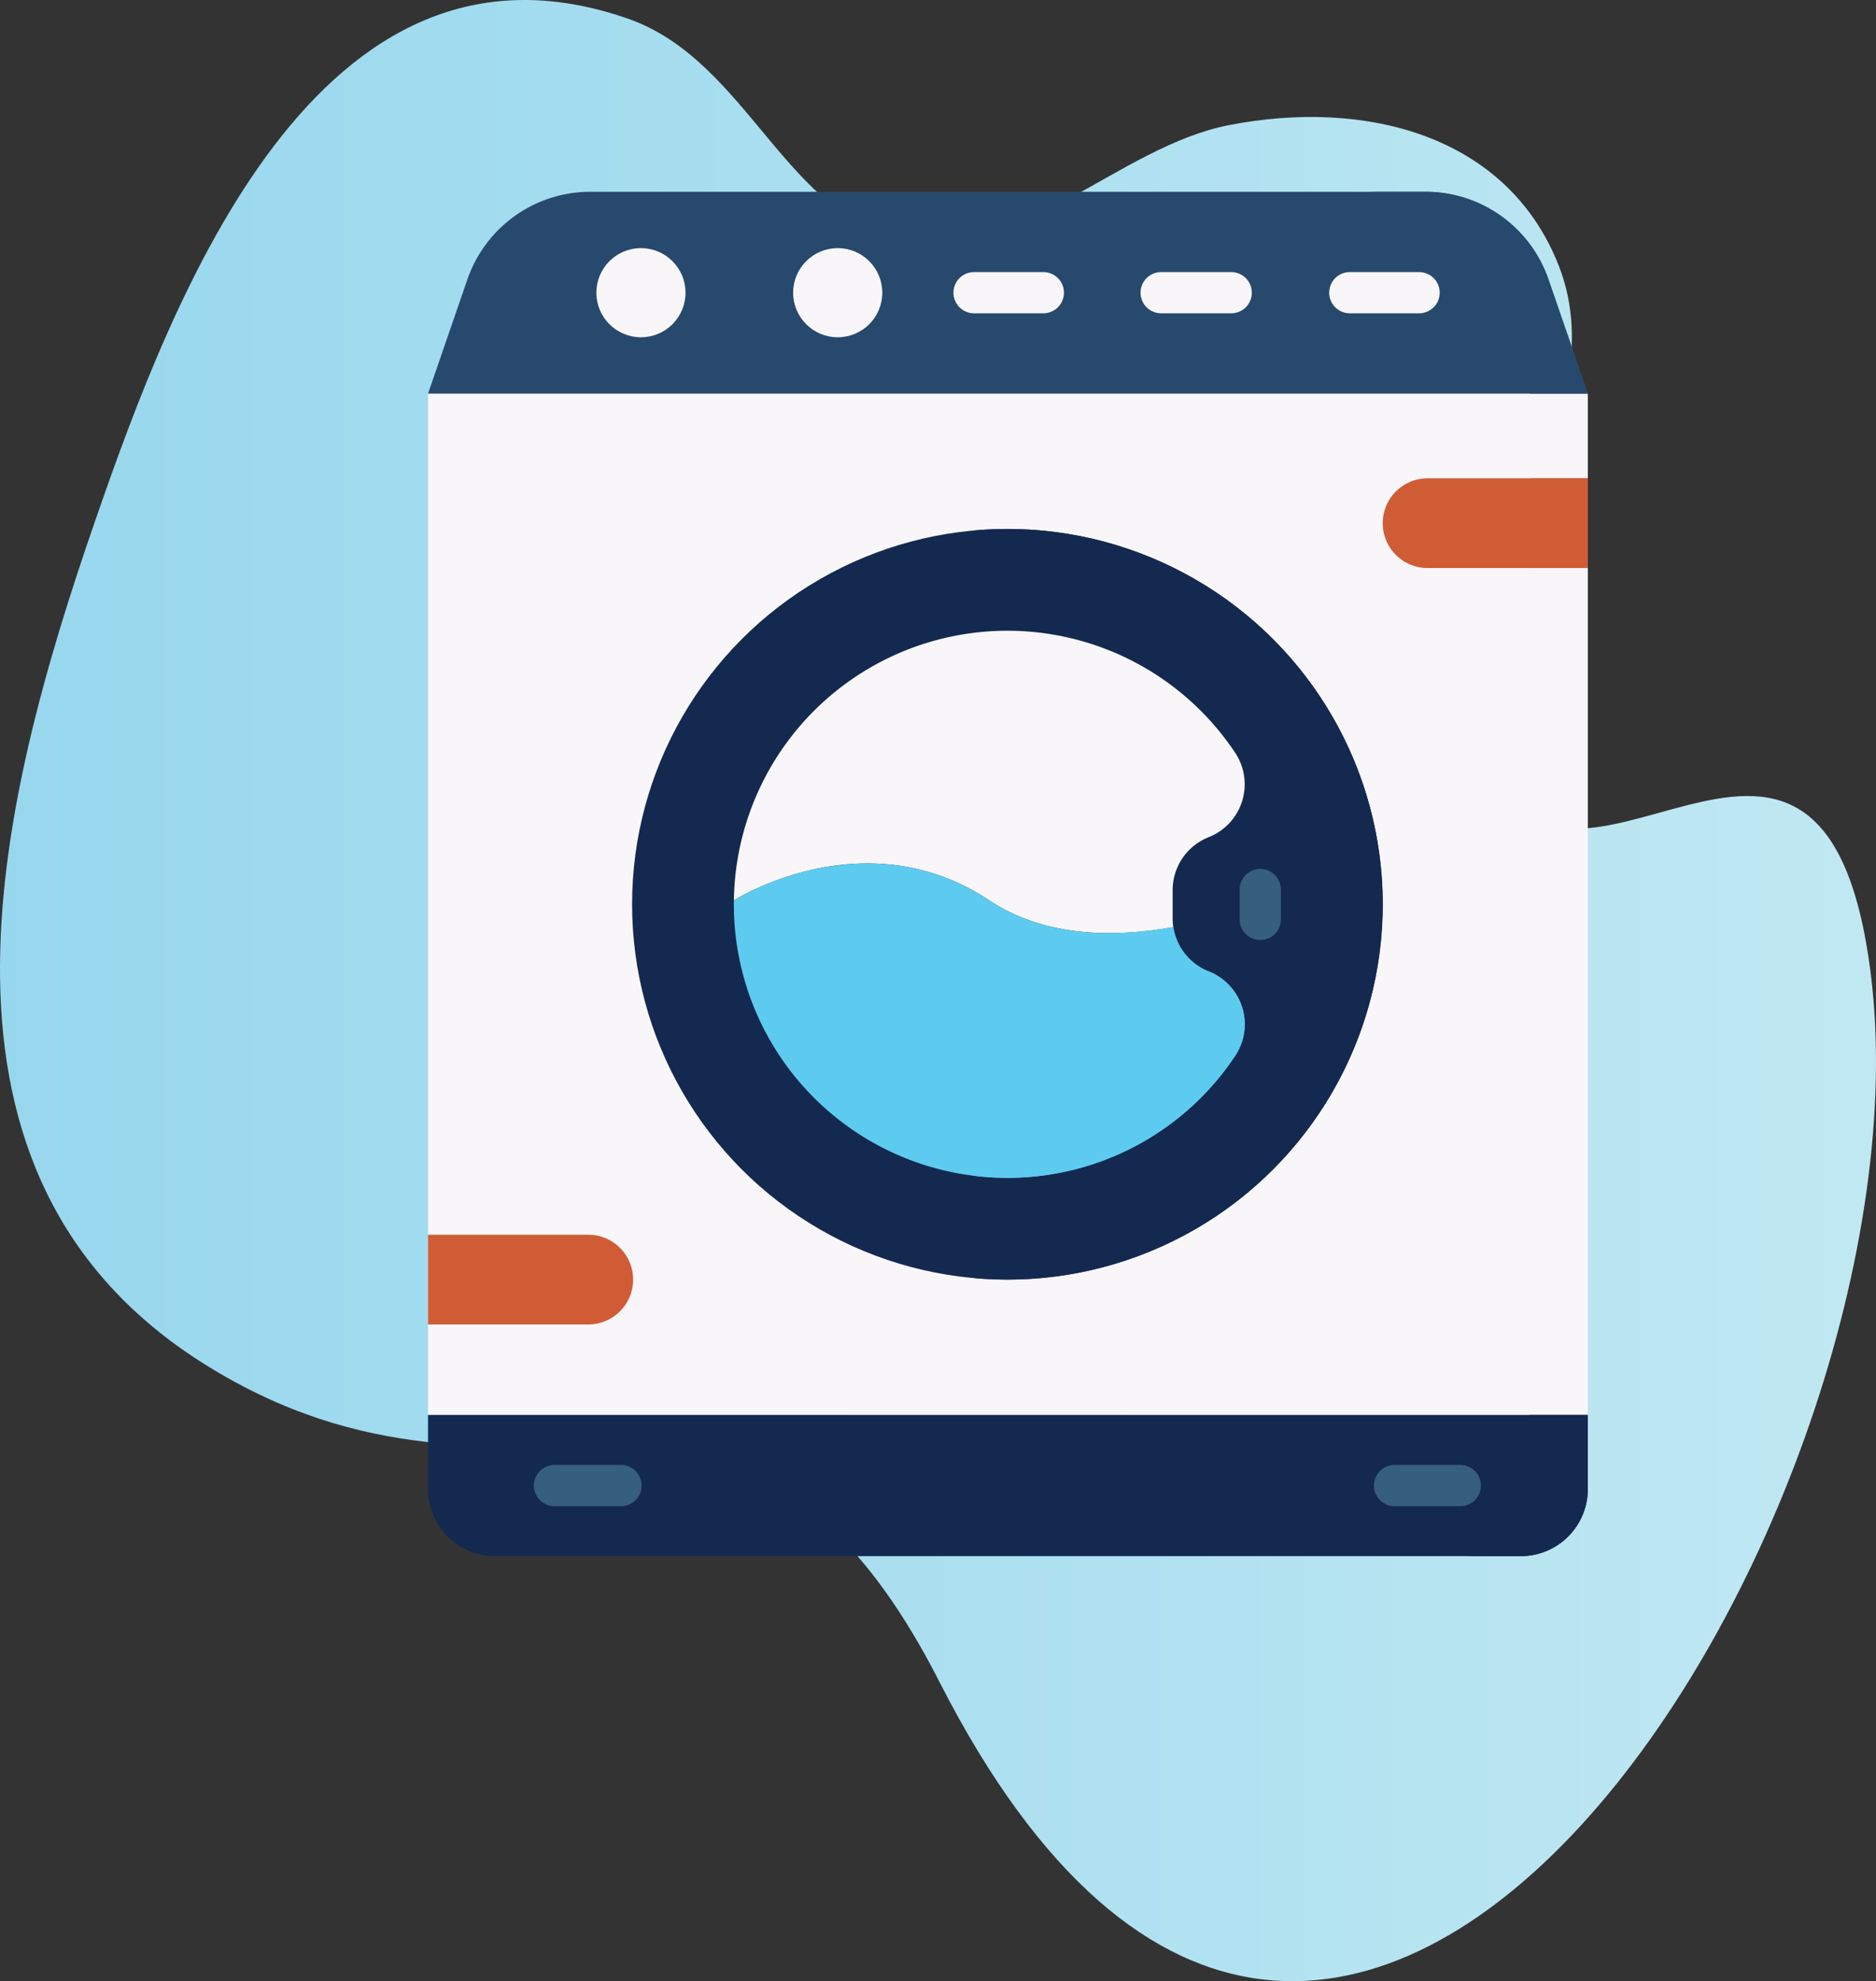 <svg xmlns="http://www.w3.org/2000/svg" xmlns:xlink="http://www.w3.org/1999/xlink" width="257.362" height="271.801" viewBox="0 0 257.362 271.801"><rect x="0" y="0" width="257.362" height="271.801" fill="#333333" stroke="none"/><defs><style>.a{fill:url(#a);}.b{fill:#f9f6f9;}.c{fill:#27496d;}.d{fill:#142950;}.e{fill:#d05c36;}.f{fill:#365e7d;}.g{fill:#5dcbf0;}</style><linearGradient id="a" y1="135.9" x2="257.362" y2="135.9" gradientUnits="userSpaceOnUse"><stop offset="0" stop-color="#97d7ee"/><stop offset="1" stop-color="#c0e8f2"/></linearGradient></defs><path class="a" d="M13.031,71.512C23.634,40.878,43.588-12.267,86.136,2.557c16.565,5.771,21.767,27.692,38.418,30.424,15.727,2.58,29.04-12.876,44.003-15.807,18.587-3.641,38.258,1.23,45.319,19.366,8.449,21.698-16.455,46.045-10.434,65.86,9.931,32.682,46.643-21.484,53.208,31.257,9.186,73.803-72.622,205.187-127.735,97.146-27.946-54.784-57.235-16.364-100.797-43.616C-13.248,161.309-.445,110.442,13.031,71.512Z"/><path class="b" d="M217.826,194.12H58.721V54l6.774-7.729H209.8L217.826,54Z"/><path class="b" d="M209.876,50.234V194.12h7.95V54Z"/><path class="c" d="M195.561,26.311H80.987A17.844,17.844,0,0,0,64.116,38.342L58.721,54H217.826l-5.395-15.658a17.843,17.843,0,0,0-16.87-12.031Z"/><path class="c" d="M212.431,38.342a17.844,17.844,0,0,0-16.871-12.031h-7.95a17.844,17.844,0,0,1,16.871,12.031L209.876,54h7.95Z"/><path class="d" d="M217.826,194.12H58.721v10.173a9.197,9.197,0,0,0,9.197,9.197H208.629a9.197,9.197,0,0,0,9.197-9.197V194.12Z"/><path class="d" d="M209.876,194.12v10.173a9.197,9.197,0,0,1-9.197,9.197h7.95a9.197,9.197,0,0,0,9.197-9.197V194.12Z"/><circle class="b" cx="87.929" cy="40.155" r="6.115"/><circle class="b" cx="114.923" cy="40.155" r="6.115"/><path class="b" d="M143.187,42.98h-9.614a2.825,2.825,0,0,1,0-5.649h9.614a2.825,2.825,0,0,1,0,5.649Z"/><path class="b" d="M168.961,42.98h-9.614a2.825,2.825,0,1,1,0-5.649h9.614a2.825,2.825,0,0,1,0,5.649Z"/><path class="b" d="M194.735,42.98h-9.614a2.825,2.825,0,0,1,0-5.649h9.614a2.825,2.825,0,0,1,0,5.649Z"/><circle class="d" cx="138.203" cy="124.06" r="51.489"/><path class="d" d="M138.203,72.57c-1.55,0-3.082.072-4.597.206a51.488,51.488,0,0,1,0,102.565c1.515.134,3.047.207,4.597.207a51.489,51.489,0,1,0,0-102.978Z"/><path class="e" d="M217.826,77.932H195.848a6.156,6.156,0,0,1,0-12.312h21.979Z"/><path class="e" d="M209.876,65.62h7.95V77.932h-7.95Z"/><path class="e" d="M58.721,169.393H80.7a6.156,6.156,0,1,1,0,12.312H58.721Z"/><path class="f" d="M172.893,128.964a2.824,2.824,0,0,1-2.825-2.825v-4.16a2.825,2.825,0,0,1,5.649,0v4.16A2.825,2.825,0,0,1,172.893,128.964Z"/><path class="b" d="M135.721,123.524c7.59,5.049,17.05,5.134,25.241,3.659a7.838,7.838,0,0,1-.09-1.184v-3.88a7.812,7.812,0,0,1,4.938-7.264,7.808,7.808,0,0,0,3.646-11.574,37.53,37.53,0,0,0-68.778,20.244s17.885-11.415,35.044,0Z"/><path class="g" d="M138.203,161.589a37.49,37.49,0,0,0,31.278-16.787,7.798,7.798,0,0,0-3.669-11.537l-.002,0a7.813,7.813,0,0,1-4.848-6.081c-8.191,1.474-17.65,1.39-25.241-3.659-17.159-11.415-35.044,0-35.044,0a37.529,37.529,0,0,0,37.525,38.065Z"/><path class="g" d="M165.811,133.265l-.002,0a7.813,7.813,0,0,1-4.848-6.081,50.057,50.057,0,0,1-8.48.827,7.811,7.811,0,0,0,4.672,5.254l.002,0a7.798,7.798,0,0,1,3.669,11.537,37.514,37.514,0,0,1-26.956,16.536,37.893,37.893,0,0,0,4.336.251,37.49,37.49,0,0,0,31.278-16.787,7.798,7.798,0,0,0-3.669-11.537Z"/><path class="f" d="M85.145,206.63H76.121a2.825,2.825,0,1,1,0-5.649h9.024a2.825,2.825,0,1,1,0,5.649Z"/><path class="f" d="M200.284,206.63H191.26a2.825,2.825,0,0,1,0-5.649h9.024a2.825,2.825,0,1,1,0,5.649Z"/></svg>